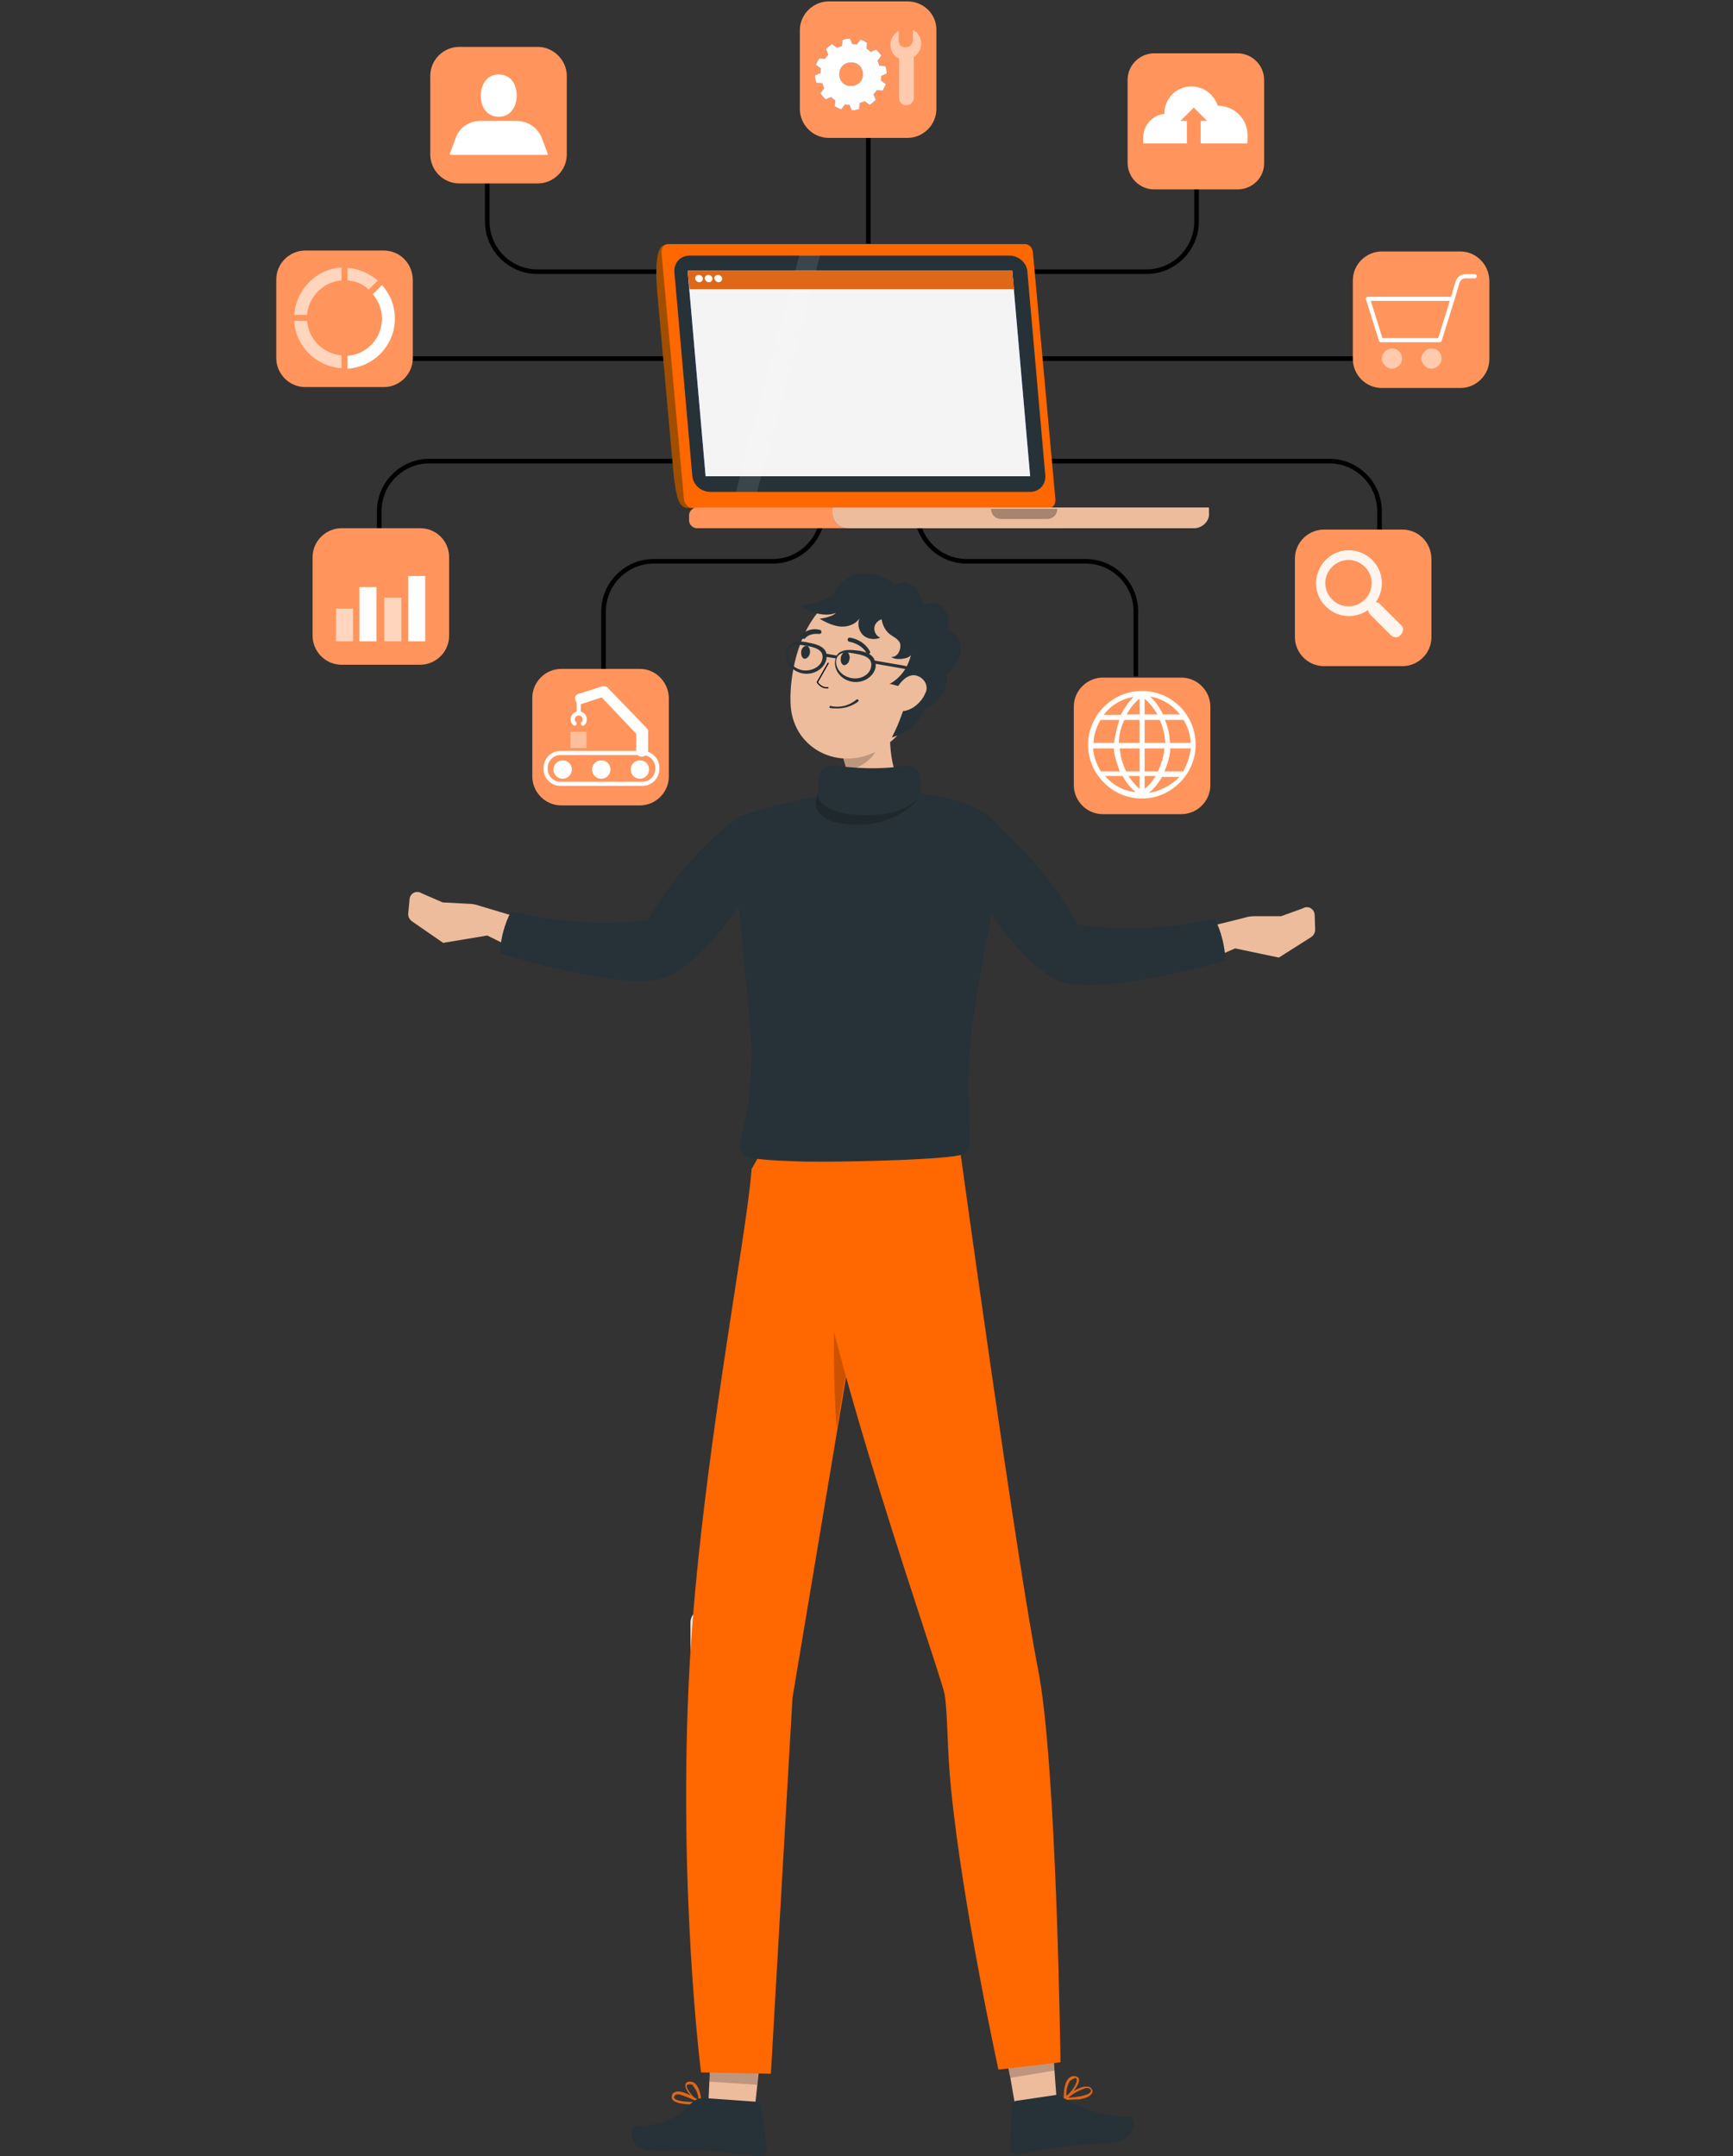 <?xml version="1.0" encoding="utf-8"?>
<!-- Generator: Adobe Illustrator 27.1.1, SVG Export Plug-In . SVG Version: 6.00 Build 0)  -->
<svg version="1.1" id="Vrstva_1" xmlns="http://www.w3.org/2000/svg" xmlns:xlink="http://www.w3.org/1999/xlink" x="0px" y="0px"
	 viewBox="0 0 377 469" style="enable-background:new 0 0 377 469;" xml:space="preserve">
<rect x="0" y="0" width="377" height="469" fill="#333333" stroke="none"/>
<style type="text/css">
	.st0{fill:#E6E6E6;}
	.st1{display:none;}
	.st2{display:inline;}
	.st3{fill:#407BFF;}
	.st4{opacity:0.9;fill:#FFFFFF;enable-background:new    ;}
	.st5{fill:#EDBC9C;}
	.st6{fill:#DF6718;}
	.st7{fill:#263238;}
	.st8{opacity:0.2;enable-background:new    ;}
	.st9{fill:#FF6700;}
	.st10{fill:none;stroke:#000000;stroke-miterlimit:10;}
	.st11{fill:#FF955C;}
	.st12{fill:#FFFFFF;}
	.st13{opacity:0.5;}
	.st14{fill:none;stroke:#FFFFFF;stroke-width:0.9;stroke-linecap:round;stroke-linejoin:round;stroke-miterlimit:10;}
	.st15{opacity:0.4;fill:#FFFFFF;enable-background:new    ;}
	.st16{opacity:0.6;fill:#FFFFFF;enable-background:new    ;}
	.st17{opacity:0.7;fill:#FFFFFF;enable-background:new    ;}
	.st18{fill:#A24E00;}
	.st19{fill:#F4F4F4;}
	.st20{opacity:0.1;fill:#FFFFFF;enable-background:new    ;}
	.st21{opacity:0.3;enable-background:new    ;}
	.st22{fill:none;stroke:#000000;stroke-width:0.25;stroke-miterlimit:10;}
</style>
<g id="Background_Complete">
	<g>
		<g>
			<g>
				<path class="st0" d="M156.2,368.8V353c0-1.7-1.3-3-3-3l0,0c-1.7,0-3,1.3-3,3v15.8c0,1.7,1.3,3,3,3l0,0
					C154.9,371.9,156.2,370.4,156.2,368.8z"/>
			</g>
		</g>
	</g>
</g>
<g id="Background_Simple" class="st1">
	<g class="st2">
		<path class="st3" d="M69.5,359.8c-26.7-13.1-92.3-72.5-60-133.1c33.7-63.1,86.9-55.2,147.7-22.8c56.8,30.3,75.7-39.8,152.4,1.2
			c65,34.7,57.3,173.6-69.1,154.7C161.9,348.1,149.3,399,69.5,359.8z"/>
		<path class="st4" d="M69.5,359.8c-26.7-13.1-92.3-72.5-60-133.1c33.7-63.1,86.9-55.2,147.7-22.8c56.8,30.3,75.7-39.8,152.4,1.2
			c65,34.7,57.3,173.6-69.1,154.7C161.9,348.1,149.3,399,69.5,359.8z"/>
	</g>
</g>
<g id="Shadow">
</g>
<g id="Character_1_">
	<g>
		<path class="st5" d="M112.9,199.6l-8.4-2.5c-0.8-0.3-1.7-0.5-2.5-0.5l-5.7-0.3l-4.6-2c-1.1-0.7-2.5,0-2.6,1.3l-0.3,3.2
			c0,0.7,0.3,1.2,0.8,1.6l6.8,4.7l9.6-1.6l8.5,4.2l1.1-7.5L112.9,199.6z"/>
		<path class="st5" d="M262,201.8l8.5-2.1c0.8-0.3,1.7-0.4,2.5-0.4h5.7l4.7-1.7c1.2-0.7,2.5,0.1,2.6,1.4l0.1,3.2
			c0,0.7-0.3,1.2-0.8,1.6l-7.1,4.5l-9.5-2l-8.8,3.8l-0.7-7.5L262,201.8z"/>
		<g>
			<g>
				<g>
					<g>
						<polygon class="st5" points="166.2,440.1 164.2,458.6 154.1,457.6 155,437.3 						"/>
						<g>
							<path class="st6" d="M149.2,457.7c-1.3-0.1-2.6-0.4-3-1.1c-0.1-0.4-0.1-0.8,0.1-1.1c0.1-0.3,0.5-0.4,0.8-0.5
								c1.7-0.4,5.1,2,5.4,2.1c0.1,0,0.1,0.1,0.1,0.3s-0.1,0.1-0.3,0.1C151.3,457.8,150.3,457.8,149.2,457.7z M147.8,455.6
								c-0.1,0-0.3,0-0.5,0c-0.3,0-0.4,0.1-0.5,0.3c-0.3,0.3-0.1,0.4-0.1,0.5c0.4,0.7,3,0.9,5,0.8
								C150.4,456.5,149.1,456,147.8,455.6z"/>
							<path class="st6" d="M152.4,457.7C152.4,457.7,152.2,457.7,152.4,457.7c-1.3-0.7-3.5-3-3.3-4.2c0-0.3,0.3-0.7,0.9-0.7
								c0.5,0,0.9,0.1,1.3,0.5c1.2,1.2,1.3,3.9,1.3,4.1S152.6,457.6,152.4,457.7L152.4,457.7z M150.1,453.4L150.1,453.4
								c-0.5,0-0.7,0.1-0.7,0.3c-0.1,0.7,1.3,2.5,2.6,3.4c0-1.2-0.4-2.4-1.2-3.3C150.8,453.5,150.5,453.4,150.1,453.4L150.1,453.4z"
								/>
							<path class="st7" d="M153.5,456.4l11.2,0.8c0.4,0,0.8,0.4,0.8,0.8l1.3,9.3c0.1,0.8-0.4,1.6-1.3,1.7c-0.1,0-0.3,0-0.3,0
								c-4.1-0.4-7.6-0.9-12.6-1.2c-5.9-0.4-4.5,0.4-11.4,0c-4.2-0.3-4.6-5.1-2.8-5.3c8.3-0.4,9.3-2.8,12.6-5.5
								C151.8,456.5,152.6,456.3,153.5,456.4z"/>
						</g>
						<polygon class="st8" points="154.5,448.5 162.1,448.2 165.1,449.5 164.7,453.5 154.2,452.8 						"/>
					</g>
					<g>
						<path class="st9" d="M191.9,252.7l-19.5,116.6l-4.7,81.8l-15.2-0.3c0,0-5.1-40.2-2.5-88.2c2.4-43.2,12.5-93.8,13.5-108.3
							l5.7-10l11.2,1.4L191.9,252.7z"/>
						<g>
							<path class="st5" d="M221.4,460.9l8.7-1.1c0,0-0.3-3.5-0.7-9.3c-0.1-1.3-0.1-2.6-0.3-4.2l-10,1.7H219c0,0.3,0.1,0.4,0.1,0.7
								c0.3,1.2,0.4,2.2,0.7,3.3C220.7,457.4,221.4,460.9,221.4,460.9z"/>
							<g>
								<path class="st6" d="M231.6,456.8c-0.1,0-0.1-0.1-0.3-0.1c0-0.1,0-0.3,0.1-0.3c0.1-0.1,3.4-2.8,5.1-2.5
									c0.4,0,0.7,0.1,0.9,0.4c0.3,0.3,0.4,0.7,0.1,1.1c-0.4,0.7-1.6,1.1-2.9,1.3C233.9,456.6,232.8,456.8,231.6,456.8z
									 M232.4,456.3c2-0.1,4.5-0.5,4.9-1.3c0-0.1,0.1-0.3-0.1-0.5c-0.1-0.1-0.3-0.3-0.5-0.3c-0.1,0-0.3,0-0.5,0
									C234.8,454.7,233.5,455.3,232.4,456.3z"/>
								<path class="st6" d="M231.5,456.8c-0.1,0-0.1-0.1-0.1-0.3c0-0.1-0.1-2.9,0.9-4.2c0.3-0.4,0.8-0.7,1.3-0.7
									c0.7,0,0.9,0.3,1.1,0.5c0.4,1.1-1.7,3.7-2.8,4.5c0,0,0,0-0.1,0C231.6,456.8,231.6,456.8,231.5,456.8z M233.6,452.2
									c-0.3,0-0.5,0.3-0.8,0.4c-0.7,1.1-0.9,2.2-0.8,3.3c1.2-0.9,2.5-2.9,2.2-3.7c0,0-0.1-0.3-0.5-0.1L233.6,452.2L233.6,452.2z"
									/>
								<path class="st7" d="M229.8,455.7L221,457c-0.4,0.1-0.8,0.4-0.8,0.8l-0.5,9.3c0,0.8,0.5,1.6,1.4,1.6c0.1,0,0.3,0,0.3,0
									c3.9-0.8,5.3-1.1,10.3-1.8c5.9-0.9,4.5,0,11.4-1.1c4.2-0.7,4.2-5.5,2.4-5.4C237.1,460.7,230.6,455.5,229.8,455.7z"/>
							</g>
							<path class="st8" d="M219.7,452l9.7-1.6c-0.1-1.3-0.1-2.6-0.3-4.2l-10,1.7v0.7C219.3,449.9,219.5,451,219.7,452z"/>
							<path class="st8" d="M187.3,279.7l-5.3,31.1c-1.6-22.3,0.5-48.9,0.5-48.9L187.3,279.7z"/>
							<path class="st9" d="M208.8,249.8c0,0,12.4,89.9,17,113.2c4.1,20.5,4.9,85.6,4.9,85.6l-13.5,1.6c0,0-7.8-35.7-10.3-61
								c-0.9-8.8-0.7-16.2-1.4-20.6c-1.1-5.9-35.7-102.3-29.2-117.5L208.8,249.8z"/>
						</g>
					</g>
				</g>
				<path class="st7" d="M163,237.7c0.4-4.1,0.7-8,0.4-11.7c-3.2-37.2-4.2-39.4-3.9-46c0-1.2,0.8-2.2,2-2.6
					c25.8-8.8,45.7-4.6,51.5-1.3c7.8,4.3,4.6,9.1,4.6,10.4c-0.8,11-6.8,31.4-7,49.3c0,2.6,0.3,8.9,0.4,12.5c0.1,1.4-0.9,2.6-2.2,3
					c-5.8,1.2-31,1.6-35.9,1.3c-4.5-0.1-7.5-0.4-9.5-0.7c-1.7-0.3-2.8-1.8-2.4-3.4C161.7,245.2,162.9,240,163,237.7z"/>
				<g>
					<g>
						<path class="st5" d="M194,154.7c-0.9,5.8-0.5,14.2,3.5,18c0,0-0.1,5.9-16.2,12.6c-6-8.3-1.7-12.1-1.7-12.1
							c6.4-1.7,4.9-4.3,3.7-8.8L194,154.7z"/>
						<path class="st8" d="M189.7,158.7l-6.3,5.8c0.3,1.1,0.5,2.1,0.7,3.2c2.5-0.4,6.3-2.6,6.7-5.3
							C190.6,161.1,190.2,159.7,189.7,158.7z"/>
						<path class="st5" d="M201.3,144.8c-2.4,9.5-3.2,13.5-8.9,17.6c-8.7,6-19.7,1.1-20.4-8.9c-0.5-8.9,3.4-23,13.5-25.1
							c7.2-1.6,14.3,3,15.8,10.3C201.8,140.7,201.8,142.8,201.3,144.8z"/>
						<path class="st7" d="M184.8,143.4c-0.1,0.8-0.7,1.3-1.2,1.3c-0.5-0.1-0.8-0.8-0.7-1.6s0.7-1.3,1.2-1.3S185,142.8,184.8,143.4z
							"/>
						<path class="st7" d="M176.2,142c-0.1,0.8-0.7,1.3-1.2,1.3c-0.5-0.1-0.8-0.8-0.7-1.6s0.7-1.3,1.2-1.2
							C175.9,140.5,176.3,141.2,176.2,142z"/>
						<path class="st7" d="M181.8,154.1c-0.4,0-0.8,0-1.2-0.1c-0.1,0-0.3-0.1-0.1-0.3l0,0c0-0.1,0.1-0.3,0.3-0.1
							c2,0.4,3.9-0.1,5.5-1.4c0.1-0.1,0.3-0.1,0.4,0c0.1,0.1,0.1,0.3,0,0.4C185.4,153.6,183.6,154.2,181.8,154.1z"/>
						<path class="st7" d="M189,142.3c-0.3,0-0.4-0.1-0.5-0.3c-0.8-1.3-2.2-2.1-3.7-2.4c-0.3,0-0.4-0.3-0.4-0.5
							c0-0.3,0.3-0.4,0.5-0.4l0,0c1.8,0.3,3.4,1.3,4.3,2.9C189.4,141.9,189.3,142.1,189,142.3L189,142.3L189,142.3z"/>
						<path class="st7" d="M174.6,139c-0.1,0-0.4,0-0.4-0.1c-0.1-0.1-0.1-0.5,0-0.7c1.1-1.1,2.6-1.6,4.1-1.2c0.3,0,0.4,0.3,0.4,0.5
							l0,0c0,0.3-0.3,0.4-0.5,0.4l0,0l0,0c-1.2-0.1-2.4,0.1-3.2,1.1C174.7,138.8,174.7,139,174.6,139z"/>
						<g>
							<path class="st7" d="M199.3,172.1l-1.7-0.3l-9.5,5.1l-2.9,0.1l-5.7-4.7l-1.8,0.4l0,0c-1.7,5.4-2.1,11.2-0.9,16.7l3.2,15.9
								l3.3,17.3h0.1l0.7-1.6l2.6-6l3.5-6.8l6.6-16.7l1.8-6.8C199.8,180.6,200.1,176.3,199.3,172.1L199.3,172.1z"/>
						</g>
						<path class="st8" d="M189.2,177.1c-10.1,0.1-11.2-3.7-11.2-3.7v-0.9c0,0-3,5.8,5.8,6.7c8.8,1.1,14.6-3.2,15.9-5.7l0,0
							C198.5,175,195.9,177.1,189.2,177.1z"/>
						<path class="st7" d="M200.9,131.7c-0.4-1.4-0.9-3-2.1-4.1c-1.2-1.1-3.2-1.3-4.2-0.1c-1.4-2-4.5-3-7-2.8
							c-2.5,0.1-4.7,1.7-5.9,3.8s-4.9,2.9-7.4,3.2c1.6,1.6,5.5,2.6,7.5,1.6c-0.5,0.8-2.8,1.2-3.5,1.3c1.4,0.8,3,1.6,4.7,1.7
							c1.7,0.1,3.5-0.7,4.2-2.2c-0.8,1.2-0.5,2.9,0.4,3.9s2.6,1.3,3.9,0.7c-0.8-0.3-1.3-1.1-1.3-2s0.7-1.7,1.6-2
							c0.1,1.1,0.8,2.5,1.7,3.2s1.6,0.9,2.2,1.8c0.5,0.9-0.1,3.3-1.8,3.2c0.8,0.8,3.9,0.5,4.3-0.5c-0.7,2.8-2.2,5-4.7,6.4
							c0.7,0,1.2,0.3,1.8,0.4c0.7,0.1,1.3,0.5,1.7,1.2c0.4,0.9,0.1,2-0.1,2.9c-0.8,2.5-1.7,4.9-2.9,7.1c3.3-0.9,5.8-3,7.1-6.2
							c3-0.9,5.1-4.2,4.9-7.4c1.4-1.4,2.8-3.3,3-5.3c0.1-2-1.1-4.2-3-4.5c0.7-1.7,0.4-3.3-0.7-4.7
							C204.3,131,202.3,130.7,200.9,131.7z"/>
						<path class="st5" d="M200.9,151.6c-0.9,1.4-2.2,2.6-3.9,3c-2.2,0.5-3.3-1.4-2.6-3.5c0.7-1.8,2.5-4.5,4.7-4.2
							c1.6,0.3,2.8,1.8,2.4,3.4C201.3,150.8,201.1,151.2,200.9,151.6z"/>
						<path class="st7" d="M196.7,144.8l-6.4-1.1c-0.5-1.7-2.9-2.1-3.8-2.2c-1.1-0.1-3.5-0.5-4.5,1.1l-2.2-0.4
							c-0.4-1.8-2.9-2.2-3.9-2.4c-1.2-0.3-4.3-0.8-4.9,2c-0.4,2.2,1.3,4.3,3.7,4.7s4.7-1.1,5.1-3.2c0-0.1,0-0.3,0-0.4l2,0.3
							c0,0.1-0.1,0.3-0.1,0.4c-0.4,2.2,1.3,4.3,3.7,4.7s4.7-1.1,5.1-3.2c0-0.3,0-0.4,0-0.7l6.3,1.1c0.8,0.1,1.6,0.5,2.2,1.2l0.5-0.4
							C198.5,145.5,197.6,145,196.7,144.8z M174.6,145.8c-2.1-0.4-3.5-2.1-3.3-3.9c0.3-1.4,1.4-2,4.2-1.4c2.6,0.4,3.7,1.3,3.4,2.8
							C178.7,144.9,176.7,146.1,174.6,145.8z M185.2,147.5c-2.1-0.4-3.5-2.1-3.3-3.9c0.3-1.4,1.4-2,4.2-1.4c2.6,0.4,3.7,1.3,3.4,2.8
							C189.3,146.7,187.3,147.9,185.2,147.5z"/>
					</g>
				</g>
				<g>
					<path class="st7" d="M111.2,198.2c15.9,4.1,29.7,2,29.7,2c8.9-15.4,20.5-23,20.5-23l3.7,13.8c0,0-10.9,17.5-19.8,21.4
						c-7.1,3.2-28.1-2.5-36.5-5C108.9,202.8,110.6,199.4,111.2,198.2z"/>
				</g>
				<g>
					<path class="st7" d="M264.2,199.8c-15.9,3.8-29.7,1.3-29.7,1.3c-8.7-15.5-20-23.4-20-23.4l-3.9,13.7c0,0,10.5,17.6,19.3,21.8
						c7,3.3,28.1-1.8,36.7-4.2C266.4,204.4,264.9,201,264.2,199.8z"/>
				</g>
			</g>
			<path class="st7" d="M178,169.7v3.7c0,0,0.8,4.1,10.9,3.9c10.1-0.1,11.3-4.9,11.3-4.9v-2.8c0-2-1.7-3.4-3.7-3
				c-2.9,0.5-7.8,0.9-15.1-0.1C179.6,166.4,178,167.9,178,169.7z"/>
		</g>
	</g>
</g>
<g id="Icon_9">
	<g>
		<path class="st10" d="M247.1,147.1V133c0-6-4.9-10.9-10.9-10.9h-25.9c-6,0-10.9-4.9-10.9-10.9v-10.9"/>
		<g>
			<g>
				<path class="st11" d="M257,147.4h-17.1c-3.4,0-6.3,2.8-6.3,6.3v17.1c0,3.4,2.8,6.3,6.3,6.3H257c3.4,0,6.3-2.8,6.3-6.3v-17.1
					C263.3,150.3,260.5,147.4,257,147.4z"/>
			</g>
			<path class="st12" d="M248.4,150.3c-6.4,0-11.7,5.3-11.7,11.7s5.3,11.7,11.7,11.7s11.7-5.3,11.7-11.7
				C260.1,155.5,254.9,150.3,248.4,150.3z M246.6,151.6c-1.1,1.1-2,2.4-2.8,3.9h-3.7C241.7,153.4,244,152,246.6,151.6z M239.4,156.6
				h4.1c-0.5,1.6-0.9,3.2-1.1,4.7v0.3h-4.5C237.9,159.9,238.5,158.2,239.4,156.6z M239.5,167.8c-0.9-1.4-1.6-3.2-1.7-5h4.5
				c0.1,1.6,0.7,3.4,1.3,5H239.5z M240.4,168.8h3.8c0.8,1.4,1.7,2.6,2.9,3.5C244.5,172.1,242.1,170.8,240.4,168.8z M247.9,171.6
				c-0.9-0.8-1.7-1.7-2.4-2.8h2.4V171.6z M247.9,167.8H245c-0.8-1.6-1.3-3.3-1.4-5h4.3L247.9,167.8L247.9,167.8z M247.9,161.6h-4.5
				c0-1.6,0.4-3.4,1.2-5h3.3V161.6z M247.9,155.4h-2.8c0.8-1.4,1.7-2.6,2.8-3.4V155.4z M259,161.6h-4.5v-0.3l0,0
				c-0.1-1.6-0.4-3.2-1.1-4.7h4.1C258.4,158.2,259,159.9,259,161.6z M256.7,155.4H253c-0.8-1.6-1.7-2.9-2.8-3.9
				C252.9,152,255.1,153.4,256.7,155.4z M249,152c1.1,0.9,2,2.1,2.8,3.4H249V152z M249,156.6h3.3c0.7,1.6,1.1,3.3,1.2,5H249V156.6z
				 M249,162.8h4.3c-0.1,1.7-0.7,3.4-1.4,5H249V162.8z M249,171.6v-2.8h2.4C250.7,170,249.9,170.9,249,171.6z M249.9,172.5
				c1.1-0.9,2.1-2.1,2.9-3.5h3.8C254.8,170.8,252.4,172.1,249.9,172.5z M257.4,167.8h-4.1c0.7-1.6,1.2-3.3,1.3-5h4.5
				C258.8,164.5,258.3,166.2,257.4,167.8z"/>
		</g>
	</g>
</g>
<g id="Icon_8">
	<g>
		<path class="st10" d="M227.3,100.3h61.9c6,0,10.9,4.9,10.9,10.9v14.1"/>
		<g>
			<g>
				<path class="st11" d="M305.1,115.2H288c-3.4,0-6.3,2.8-6.3,6.3v17.1c0,3.4,2.8,6.3,6.3,6.3h17.1c3.4,0,6.3-2.8,6.3-6.3v-17.1
					C311.3,117.9,308.5,115.2,305.1,115.2z"/>
			</g>
			<g>
				<path class="st4" d="M298.5,121.8c-2.8-2.8-7.4-2.8-10.1,0c-2.8,2.8-2.8,7.4,0,10.1c2.5,2.5,6.3,2.8,9.2,0.8
					c0,0.3,0.3,0.7,0.4,0.9l4.5,4.5c0.7,0.7,1.7,0.7,2.2,0c0.7-0.7,0.7-1.7,0-2.2l-4.5-4.5c-0.3-0.3-0.5-0.4-0.9-0.4
					C301.3,128.1,301,124.3,298.5,121.8z M296.9,130.4c-2,2-5.1,2-7.1,0s-2-5.1,0-7.1s5.1-2,7.1,0
					C298.9,125.2,298.9,128.5,296.9,130.4z"/>
			</g>
		</g>
	</g>
</g>
<g id="Icon_7">
	<g>
		<line class="st10" x1="225.8" y1="78" x2="305.1" y2="78"/>
		<g>
			<g>
				<g>
					<path class="st11" d="M317.7,54.7h-17.1c-3.4,0-6.3,2.8-6.3,6.3v17.1c0,3.4,2.8,6.3,6.3,6.3h17.1c3.4,0,6.3-2.8,6.3-6.3V61
						C323.9,57.5,321.1,54.7,317.7,54.7z"/>
				</g>
			</g>
			<g>
				<g class="st13">
					<path class="st12" d="M305,78c0,1.2-1.1,2.2-2.2,2.2s-2.2-1.1-2.2-2.2c0-1.2,1.1-2.2,2.2-2.2C304,75.8,305,76.7,305,78z"/>
					<path class="st12" d="M313.6,78c0,1.2-1.1,2.2-2.2,2.2s-2.2-1.1-2.2-2.2c0-1.2,1.1-2.2,2.2-2.2C312.7,75.8,313.6,76.7,313.6,78
						z"/>
				</g>
				<g>
					<polygon class="st14" points="313.2,74 300.4,74 297.6,65 316,65 					"/>
					<path class="st14" d="M316,65l1.1-3.7c0.3-0.7,0.9-1.2,1.6-1.2h2.1"/>
				</g>
			</g>
		</g>
	</g>
</g>
<g id="Icon_6">
	<g>
		<path class="st10" d="M223.5,59.1h25.9c6,0,10.9-4.9,10.9-10.9V34.1"/>
		<g>
			<g>
				<g>
					<g>
						<path class="st11" d="M269.2,41.2h-18.1c-3.2,0-5.8-2.6-5.8-5.8v-18c0-3.2,2.6-5.8,5.8-5.8h18.1c3.2,0,5.8,2.6,5.8,5.8v18.1
							C275,38.7,272.4,41.2,269.2,41.2z"/>
					</g>
				</g>
			</g>
			<g>
				<g>
					<path class="st12" d="M271.4,29.5c0,0.3,0,1.4-0.1,1.7h-10.1v-4.9h1.4l-2.9-2.9l-2.9,2.9h1.4v4.9h-9.5c0-0.1,0-1.2,0-1.3
						c0-2.6,2-4.9,4.6-5.1v-0.1c0-3.3,2.6-5.9,5.9-5.9c2.6,0,4.9,1.7,5.7,4.2c0.4,0,0.8,0,1.1,0.1C269.1,23.6,271.4,26.2,271.4,29.5
						z"/>
				</g>
			</g>
		</g>
	</g>
</g>
<g id="Icon_5">
	<g>
		<line class="st10" x1="188.9" y1="53" x2="188.9" y2="26.1"/>
		<g>
			<g>
				<path class="st11" d="M197.4,0.3h-17.1c-3.4,0-6.3,2.8-6.3,6.3v17.1c0,3.4,2.8,6.3,6.3,6.3h17.1c3.4,0,6.3-2.8,6.3-6.3V6.6
					C203.8,3.1,200.9,0.3,197.4,0.3z"/>
			</g>
			<g>
				<g>
					<path class="st3" d="M191.7,17c0-0.1,0-0.4,0-0.5l1.2-0.5c0-0.5-0.1-1.1-0.3-1.6l-1.3-0.1c-0.1-0.4-0.3-0.8-0.4-1.1l0.8-1.1
						c-0.3-0.5-0.7-0.9-1.1-1.3l-1.2,0.5c-0.3-0.3-0.5-0.5-0.9-0.7l0.1-1.3c-0.5-0.3-0.9-0.5-1.4-0.7l-0.8,1.1
						c-0.1,0-0.4-0.1-0.5-0.1s-0.4,0-0.5,0l-0.5-1.2c-0.5,0-1.1,0.1-1.6,0.3l-0.1,1.3c-0.4,0.1-0.8,0.3-1.1,0.4L181,9.6
						c-0.5,0.3-0.9,0.7-1.3,1.1l0.5,1.2c-0.3,0.3-0.5,0.5-0.7,0.9l-1.3-0.1c-0.3,0.5-0.5,0.9-0.7,1.4l1.1,0.8c0,0.1-0.1,0.4-0.1,0.5
						s0,0.4,0,0.5l-1.2,0.5c0,0.5,0.1,1.1,0.3,1.6l1.3,0.1c0.1,0.4,0.3,0.8,0.4,1.1l-0.8,1.1c0.3,0.5,0.7,0.9,1.1,1.3l1.2-0.5
						c0.3,0.3,0.5,0.5,0.9,0.7l-0.1,1.3c0.5,0.3,0.9,0.5,1.4,0.7l0.8-1.1c0.1,0,0.4,0.1,0.5,0.1s0.4,0,0.5,0l0.5,1.2
						c0.5,0,1.1-0.1,1.6-0.3l0.1-1.3c0.4-0.1,0.8-0.3,1.1-0.4l1.1,0.8c0.5-0.3,0.9-0.7,1.3-1.1l-0.5-1.2c0.3-0.3,0.5-0.5,0.7-0.9
						l1.3,0.1c0.3-0.5,0.5-0.9,0.7-1.4l-1.1-0.8C191.7,17.4,191.7,17.1,191.7,17z M184.8,18.7c-1.4-0.1-2.4-1.4-2.2-2.9
						c0.1-1.4,1.4-2.4,2.9-2.2c1.4,0.1,2.4,1.4,2.2,2.9S186.3,18.8,184.8,18.7z"/>
					<path class="st12" d="M191.7,17c0-0.1,0-0.4,0-0.5l1.2-0.5c0-0.5-0.1-1.1-0.3-1.6l-1.3-0.1c-0.1-0.4-0.3-0.8-0.4-1.1l0.8-1.1
						c-0.3-0.5-0.7-0.9-1.1-1.3l-1.2,0.5c-0.3-0.3-0.5-0.5-0.9-0.7l0.1-1.3c-0.5-0.3-0.9-0.5-1.4-0.7l-0.8,1.1
						c-0.1,0-0.4-0.1-0.5-0.1s-0.4,0-0.5,0l-0.5-1.2c-0.5,0-1.1,0.1-1.6,0.3l-0.1,1.3c-0.4,0.1-0.8,0.3-1.1,0.4L181,9.6
						c-0.5,0.3-0.9,0.7-1.3,1.1l0.5,1.2c-0.3,0.3-0.5,0.5-0.7,0.9l-1.3-0.1c-0.3,0.5-0.5,0.9-0.7,1.4l1.1,0.8c0,0.1-0.1,0.4-0.1,0.5
						s0,0.4,0,0.5l-1.2,0.5c0,0.5,0.1,1.1,0.3,1.6l1.3,0.1c0.1,0.4,0.3,0.8,0.4,1.1l-0.8,1.1c0.3,0.5,0.7,0.9,1.1,1.3l1.2-0.5
						c0.3,0.3,0.5,0.5,0.9,0.7l-0.1,1.3c0.5,0.3,0.9,0.5,1.4,0.7l0.8-1.1c0.1,0,0.4,0.1,0.5,0.1s0.4,0,0.5,0l0.5,1.2
						c0.5,0,1.1-0.1,1.6-0.3l0.1-1.3c0.4-0.1,0.8-0.3,1.1-0.4l1.1,0.8c0.5-0.3,0.9-0.7,1.3-1.1l-0.5-1.2c0.3-0.3,0.5-0.5,0.7-0.9
						l1.3,0.1c0.3-0.5,0.5-0.9,0.7-1.4l-1.1-0.8C191.7,17.4,191.7,17.1,191.7,17z M184.8,18.7c-1.4-0.1-2.4-1.4-2.2-2.9
						c0.1-1.4,1.4-2.4,2.9-2.2c1.4,0.1,2.4,1.4,2.2,2.9S186.3,18.8,184.8,18.7z"/>
				</g>
			</g>
			<g class="st13">
				<path class="st12" d="M197.1,13.1c-0.5,0-1.1-0.1-1.6-0.4c-1.1-0.5-1.8-1.7-1.8-3s0.8-2.4,1.8-3v2.1c0,0.4,0.1,0.8,0.4,1.1
					c0.3,0.3,0.7,0.4,1.1,0.4c0.8,0,1.6-0.7,1.6-1.6V6.5c1.1,0.5,1.8,1.7,1.8,3s-0.8,2.5-1.8,3C198.1,12.9,197.6,13.1,197.1,13.1z"
					/>
				<path class="st12" d="M195.6,21.3V12c0-0.8,0.7-1.6,1.6-1.6l0,0c0.8,0,1.6,0.7,1.6,1.6v9.3c0,0.8-0.7,1.6-1.6,1.6l0,0
					C196.3,22.9,195.6,22.3,195.6,21.3z"/>
			</g>
		</g>
	</g>
</g>
<g id="Icon_4">
	<g>
		<path class="st10" d="M131.3,147.1V133c0-6,4.9-10.9,10.9-10.9h25.9c6,0,10.9-4.9,10.9-10.9v-10.9"/>
		<g>
			<g>
				<g>
					<path class="st11" d="M139.2,145.5h-17.1c-3.4,0-6.3,2.8-6.3,6.3v17.1c0,3.4,2.8,6.3,6.3,6.3h17.1c3.4,0,6.3-2.8,6.3-6.3v-17.1
						C145.4,148.3,142.6,145.5,139.2,145.5z"/>
				</g>
			</g>
			<g>
				<g>
					<g>
						<g>
							<g>
								<path class="st12" d="M141.2,167.4c0,1.1-0.9,2-2,2s-2-0.9-2-2s0.9-2,2-2C140.4,165.4,141.2,166.3,141.2,167.4z"/>
								<path class="st12" d="M132.8,167.4c0,1.1-0.9,2-2,2s-2-0.9-2-2s0.9-2,2-2C132,165.4,132.8,166.3,132.8,167.4z"/>
								<path class="st12" d="M124.4,167.4c0,1.1-0.9,2-2,2s-2-0.9-2-2s0.9-2,2-2C123.6,165.4,124.4,166.3,124.4,167.4z"/>
							</g>
						</g>
					</g>
					<path class="st14" d="M139.7,170.5h-17.8c-1.7,0-3.2-1.4-3.2-3.2V167c0-1.7,1.4-3.2,3.2-3.2h17.9c1.7,0,3.2,1.4,3.2,3.2v0.3
						C142.9,169.2,141.5,170.5,139.7,170.5z"/>
					<g>
						<path class="st12" d="M139.6,164.6c-0.7,0-1.2-0.5-1.2-1.2v-3.8l-7.5-7.9l-4.3,1.4c-0.7,0.3-1.3-0.1-1.4-0.8
							c-0.3-0.7,0.1-1.3,0.8-1.4l5-1.6c0.4-0.1,0.9,0,1.2,0.3l8.4,8.7c0.3,0.3,0.4,0.5,0.4,0.8v4.2
							C140.8,164.1,140.3,164.6,139.6,164.6z"/>
					</g>
					<g>
						<line class="st14" x1="125.9" y1="152.2" x2="125.9" y2="155.1"/>
						<path class="st14" d="M125,157.4c-0.3-0.3-0.4-0.5-0.4-0.9c0-0.7,0.5-1.3,1.3-1.3c0.7,0,1.3,0.5,1.3,1.3
							c0,0.4-0.1,0.7-0.4,0.9"/>
					</g>
				</g>
			</g>
			<rect x="124.1" y="159.2" class="st15" width="3.5" height="3.5"/>
		</g>
	</g>
</g>
<g id="Icon_3">
	<g>
		<path class="st10" d="M155.3,100.3H93.4c-6,0-10.9,4.9-10.9,10.9v14.1"/>
		<g>
			<path class="st11" d="M91.4,114.9H74.3c-3.4,0-6.3,2.8-6.3,6.3v17.1c0,3.4,2.8,6.3,6.3,6.3h17.1c3.4,0,6.3-2.8,6.3-6.3v-17.1
				C97.7,117.7,94.9,114.9,91.4,114.9z"/>
			<g>
				<rect x="73.1" y="132.4" class="st16" width="3.7" height="7.1"/>
				<rect x="83.6" y="130" class="st16" width="3.7" height="9.5"/>
				<rect x="78.2" y="127.7" class="st12" width="3.7" height="11.8"/>
				<rect x="88.8" y="125.3" class="st12" width="3.7" height="14.2"/>
			</g>
		</g>
	</g>
</g>
<g id="Icon_2">
	<g>
		<path class="st10" d="M142.8,59.1h-25.9c-6,0-10.9-4.9-10.9-10.9V34.1"/>
		<g>
			<path class="st11" d="M117,10.2H99.9c-3.4,0-6.3,2.8-6.3,6.3v17.1c0,3.4,2.8,6.3,6.3,6.3H117c3.4,0,6.3-2.8,6.3-6.3V16.5
				C123.3,13.1,120.4,10.2,117,10.2z"/>
			<path class="st12" d="M108.5,16.2c2.6,0,3.9,2.1,3.9,4.6s-1.4,4.6-3.9,4.6c-2.6,0-3.9-2.1-3.9-4.6S106,16.2,108.5,16.2z"/>
			<path class="st12" d="M118.7,33.7H98.2c-0.1,0-0.3-0.1-0.4-0.1l1.3-3.5c0.8-2.4,3-3.8,5.5-3.8h7.8c2.5,0,4.7,1.6,5.5,3.8l1.3,3.5
				C119.1,33.6,119,33.7,118.7,33.7z"/>
		</g>
	</g>
</g>
<g id="Icon_1">
	<g>
		<line class="st10" x1="80.9" y1="78" x2="160.3" y2="78"/>
		<g>
			<g>
				<path class="st11" d="M83.5,54.5H66.4c-3.4,0-6.3,2.8-6.3,6.3v17.1c0,3.4,2.8,6.3,6.3,6.3h17.1c3.4,0,6.3-2.8,6.3-6.3V60.8
					C89.7,57.2,86.9,54.5,83.5,54.5z"/>
			</g>
			<g>
				<g>
					<path class="st16" d="M75.6,58.3V61c1.7,0.1,3.4,0.8,4.6,2l2-2C80.3,59.5,78.1,58.4,75.6,58.3z"/>
				</g>
				<g>
					<path class="st16" d="M74.3,77.3c-3.9-0.3-7.2-3.5-7.5-7.5H64c0.3,5.5,4.7,9.9,10.3,10.3V77.3z"/>
				</g>
				<g>
					<path class="st16" d="M66.8,68.5c0.3-3.9,3.5-7.2,7.5-7.5v-2.8C68.8,58.5,64.4,63,64,68.5H66.8z"/>
					<path class="st17" d="M64,68.5h2.8"/>
				</g>
				<path class="st12" d="M83.1,62l-2,2c1.2,1.4,2,3.3,2,5.3c0,4.3-3.3,7.8-7.5,8.1v2.8c5.8-0.4,10.3-5.1,10.3-10.9
					C85.9,66.4,84.8,63.9,83.1,62z"/>
			</g>
		</g>
	</g>
</g>
<g id="Device">
	<g>
		<g>
			<g>
				<g>
					<g>
						<g>
							<path class="st18" d="M144.7,53.3l3.7-0.1l5.1,57.3h-3.9c-2-0.1-2.4-2.4-3-6.6L143,63.8C142.2,54.3,143.8,53.3,144.7,53.3z"
								/>
							<g>
								<path class="st9" d="M150.5,110.5h77.7c0.9,0,1.4-0.8,1.4-1.8l-4.9-53.8c-0.1-1.1-0.9-1.8-1.7-1.8h-77.7
									c-0.9,0-1.4,0.8-1.4,1.8l4.9,53.8C148.9,109.5,149.7,110.5,150.5,110.5z"/>
							</g>
						</g>
						<g>
							<polygon class="st3" points="153.5,103.6 224.1,103.6 220.2,58.9 149.6,58.9 							"/>
							<path class="st7" d="M154.6,107h69.5c2,0,3.4-1.6,3.3-3.5l-3.9-44.4c-0.1-2-2-3.5-3.9-3.5H150c-2,0-3.4,1.6-3.3,3.5l3.9,44.4
								C150.8,105.5,152.5,107,154.6,107z"/>
							<g>
								<polygon class="st3" points="153.5,103.6 224.1,103.6 220.2,58.9 149.6,58.9 								"/>
								<polygon class="st19" points="153.5,103.6 224.1,103.6 220.2,58.9 149.6,58.9 								"/>
							</g>
							<g>
								<polygon class="st20" points="173.9,55.5 160.1,107 164.7,107 178.4,55.5 								"/>
							</g>
						</g>
					</g>
				</g>
				<g>
					<polygon class="st6" points="149.6,58.9 150,62.9 220.6,62.9 220.2,58.9 					"/>
					<g>
						<path class="st12" d="M152.9,60.6c0,0.4-0.3,0.8-0.8,0.8c-0.4,0-0.8-0.4-0.9-0.8c0-0.4,0.3-0.8,0.8-0.8S152.9,60.2,152.9,60.6
							z"/>
						<path class="st12" d="M155,60.6c0,0.4-0.3,0.8-0.8,0.8c-0.4,0-0.8-0.4-0.9-0.8c0-0.4,0.3-0.8,0.8-0.8S155,60.2,155,60.6z"/>
						<path class="st12" d="M157.1,60.6c0,0.4-0.3,0.8-0.8,0.8c-0.4,0-0.8-0.4-0.9-0.8c-0.1-0.4,0.3-0.8,0.8-0.8
							C156.7,59.8,157.1,60.2,157.1,60.6z"/>
					</g>
				</g>
			</g>
			<g>
				<path class="st11" d="M230.7,114.9h-79.1c-0.9,0-1.7-0.8-1.7-1.7v-1.1c0-0.9,0.8-1.7,1.7-1.7h79.1c0.9,0,1.7,0.8,1.7,1.7v1.1
					C232.4,114.1,231.6,114.9,230.7,114.9z"/>
				<g>
					<path class="st3" d="M259.7,114.9h-75.2c-1.8,0-3.4-1.4-3.4-3.4v-1.1H263v1.1C263.2,113.3,261.6,114.9,259.7,114.9z"/>
					<g>
						<path class="st5" d="M259.7,114.9h-75.2c-1.8,0-3.4-1.4-3.4-3.4v-1.1H263v1.1C263.2,113.3,261.6,114.9,259.7,114.9z"/>
						<path class="st21" d="M215.6,110.7c0,1.2,0.9,2.2,2.2,2.2h10c1.2,0,2.2-0.9,2.2-2.2H215.6z"/>
					</g>
				</g>
			</g>
		</g>
	</g>
	<path class="st22" d="M180.2,144.2l-2.4,4.2c0,0,0.8,1.4,2.4,1.2"/>
</g>
</svg>
